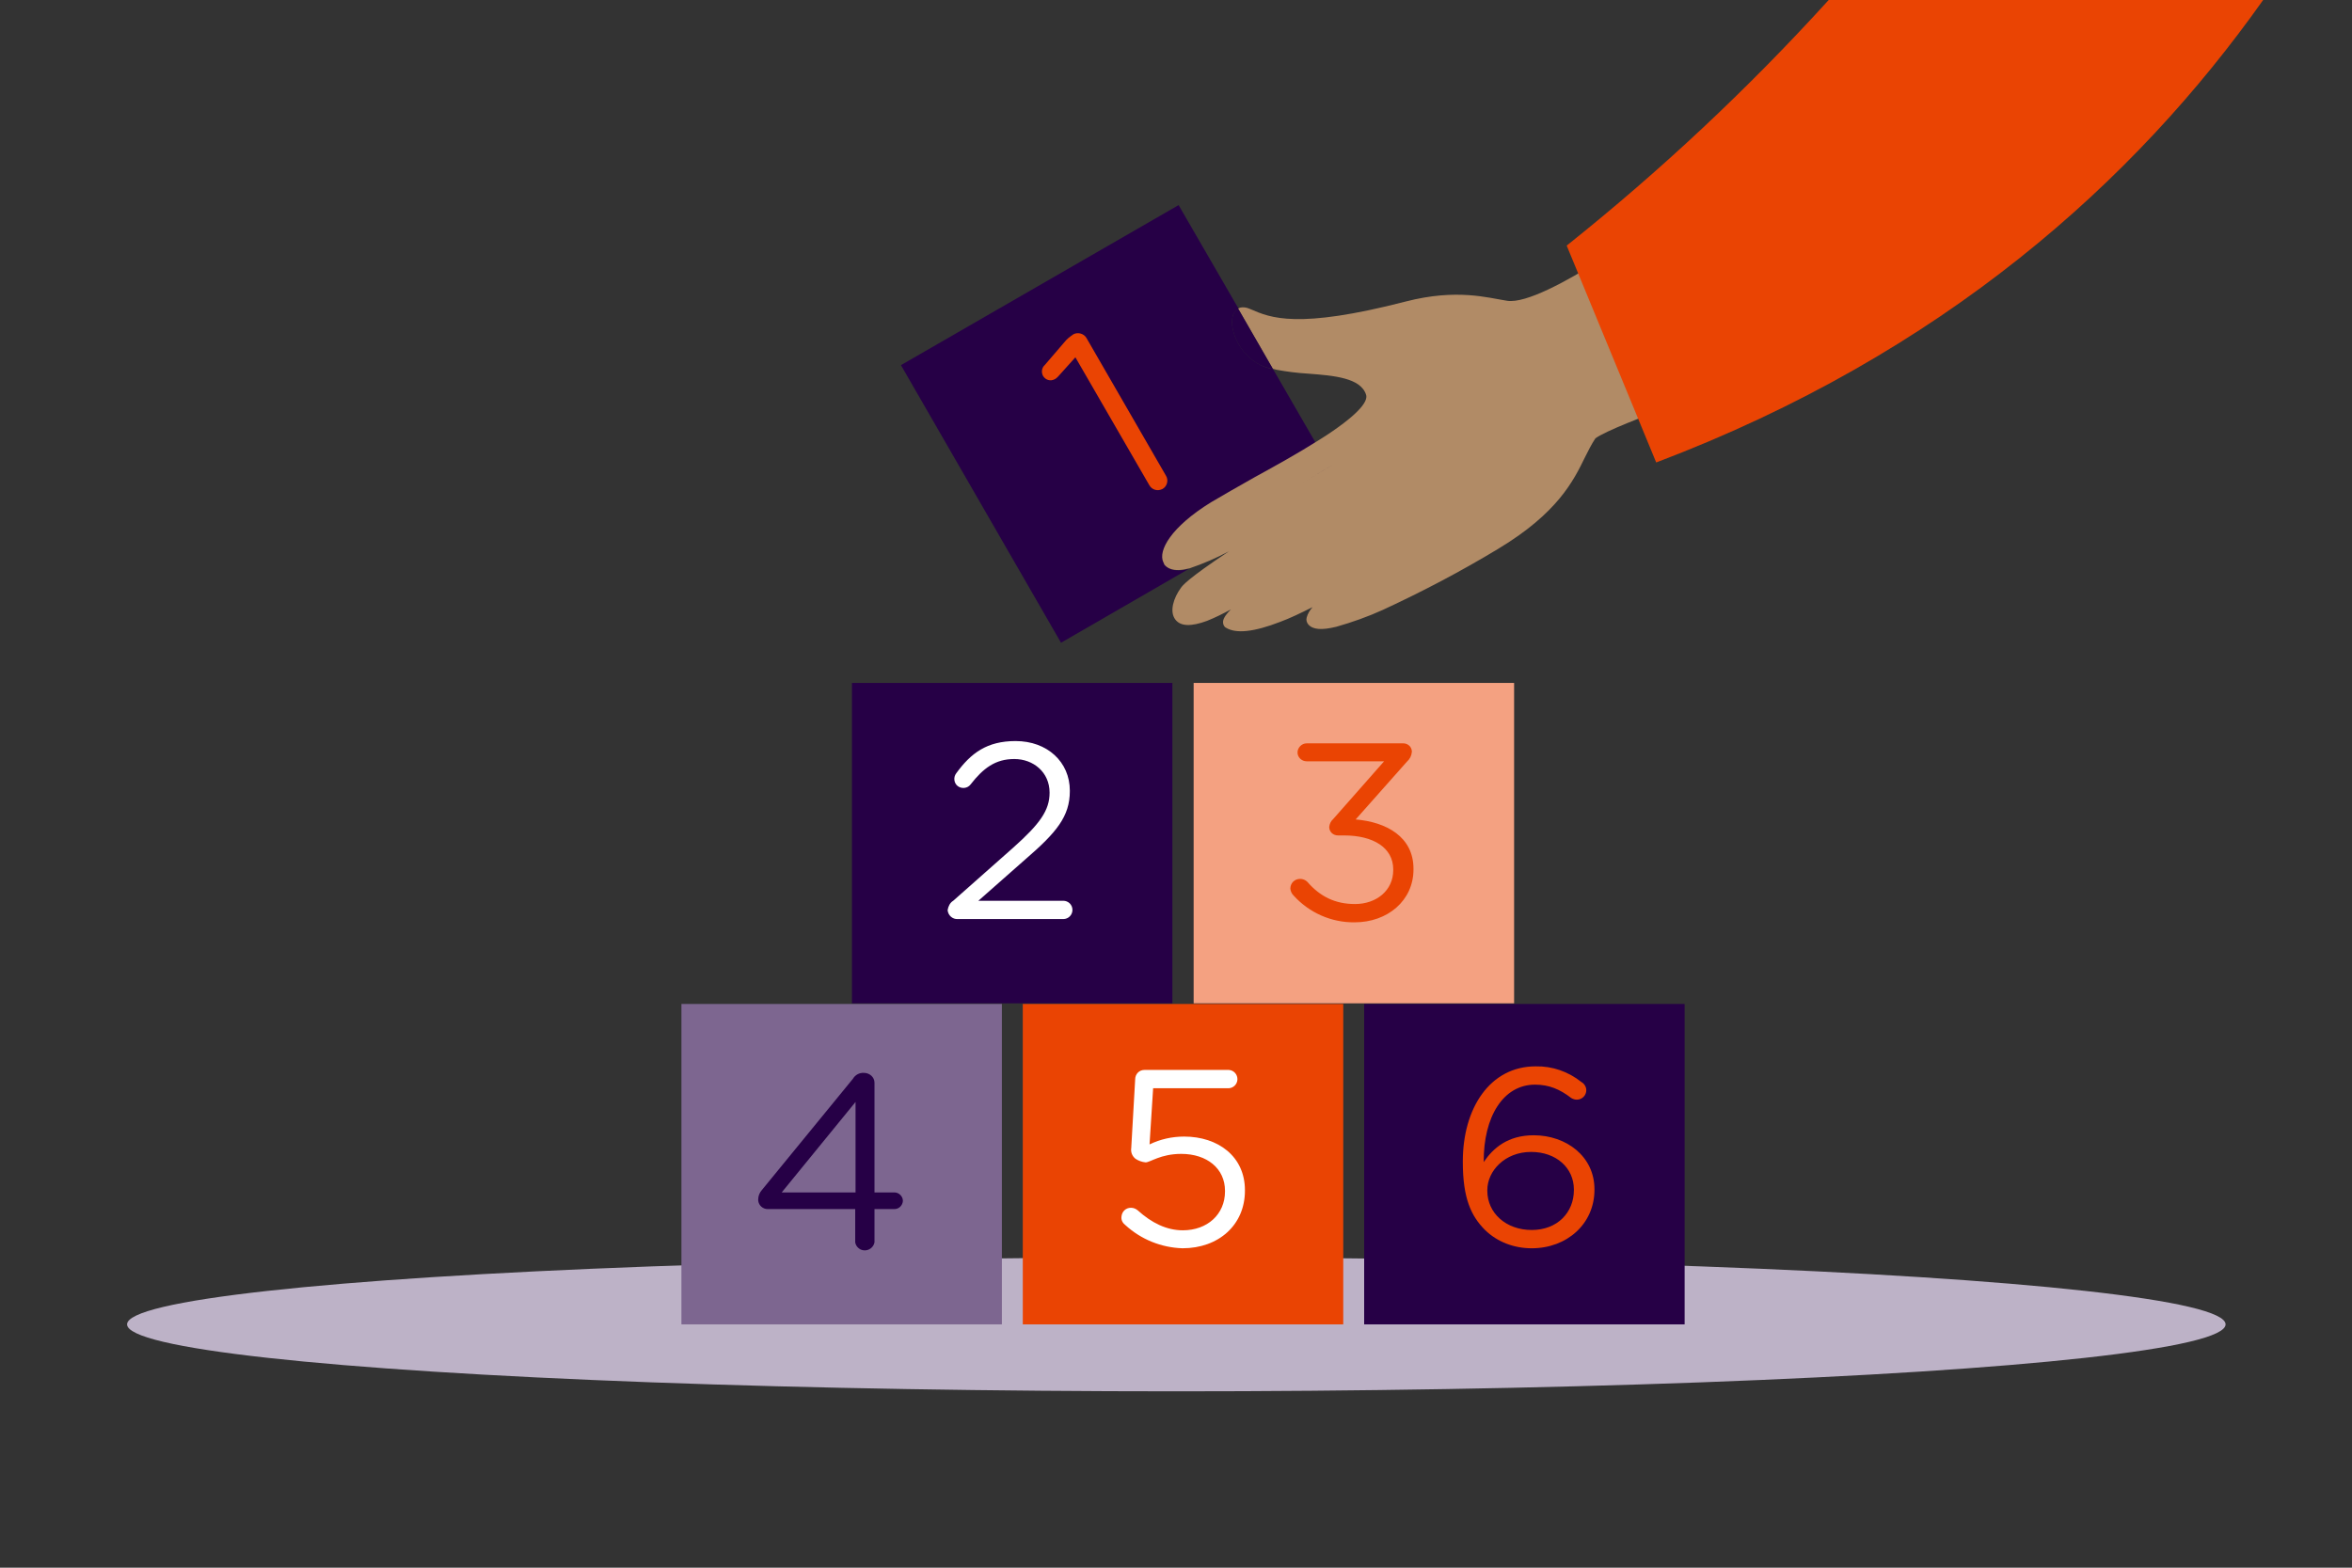 <?xml version="1.0" encoding="utf-8"?>
<!-- Generator: Adobe Illustrator 26.0.3, SVG Export Plug-In . SVG Version: 6.00 Build 0)  -->
<svg version="1.1" id="Artwork" xmlns="http://www.w3.org/2000/svg" xmlns:xlink="http://www.w3.org/1999/xlink" x="0px" y="0px"
	 viewBox="0 0 720 480" style="enable-background:new 0 0 720 480;" xml:space="preserve">
<rect x="0" y="0" width="720" height="480" fill="#333333" stroke="none"/>
<style type="text/css">
	.st0{clip-path:url(#SVGID_00000092434214201926392070000010573036292162787718_);}
	.st1{fill:#BDB2C7;}
	.st2{fill:#7D6690;}
	.st3{fill:#260046;}
	.st4{fill:#EA4403;}
	.st5{fill:#FFFFFF;}
	.st6{fill:#F4A181;}
	.st7{fill:#B18B66;}
</style>
<g>
	<defs>
		<rect id="SVGID_1_" width="720" height="480"/>
	</defs>
	<clipPath id="SVGID_00000023244368393904490380000017181380140721186974_">
		<use xlink:href="#SVGID_1_"  style="overflow:visible;"/>
	</clipPath>
	<g style="clip-path:url(#SVGID_00000023244368393904490380000017181380140721186974_);">
		<ellipse class="st1" cx="360.1" cy="405.5" rx="321.2" ry="20.5"/>
		<rect x="208.6" y="307.4" class="st2" width="98.1" height="98.1"/>
		<path class="st3" d="M261.9,370.2h-26.7c-1.6,0.1-3-1.1-3.1-2.7c0-0.1,0-0.1,0-0.2c0-1.1,0.4-2.1,1.1-2.9l27.9-34.1
			c0.7-1.2,2-1.9,3.4-1.8c1.7,0,3.2,1.3,3.2,3c0,0,0,0.1,0,0.1v33.5h6.1c1.4,0,2.6,1.2,2.6,2.6c-0.1,1.4-1.2,2.5-2.6,2.5h-6.1v10.2
			c-0.3,1.6-1.9,2.7-3.5,2.4c-1.2-0.2-2.2-1.2-2.4-2.4V370.2z M261.9,365.1v-27.7l-22.6,27.7H261.9z"/>
		<rect x="313.1" y="307.4" class="st4" width="98.1" height="98.1"/>
		<path class="st5" d="M344.5,375.1c-0.8-0.6-1.3-1.5-1.2-2.5c0.1-1.6,1.3-2.8,2.9-2.8c0.8,0,1.5,0.3,2.1,0.8
			c4.2,3.8,8.8,6.1,13.8,6.1c7.5,0,12.9-4.9,12.9-11.9v-0.2c0-6.8-5.5-11.3-13.4-11.3c-6.3,0-9.5,2.6-10.9,2.6
			c-1.1-0.1-2.2-0.5-3.1-1.1c-1-0.8-1.5-2-1.3-3.3l1.2-21c0-1.6,1.2-2.9,2.8-2.9c0,0,0.1,0,0.1,0h25.8c1.5,0.1,2.7,1.4,2.6,3
			c-0.1,1.4-1.2,2.5-2.6,2.6h-23.2l-1.1,17.2c3.3-1.6,6.9-2.4,10.6-2.4c10.4,0,18.6,6.1,18.6,16.4v0.2c0,10.4-8,17.6-19.1,17.6
			C355.5,382,349.3,379.5,344.5,375.1z"/>
		<rect x="417.6" y="307.4" class="st3" width="98.1" height="98.1"/>
		<path class="st4" d="M454.6,376.6c-4.3-4.3-6.8-9.8-6.8-20.8v-0.2c0-16.3,8.3-29.1,22.3-29.1c5.1-0.1,10,1.6,14,4.8
			c0.9,0.5,1.5,1.5,1.5,2.5c0,1.6-1.3,2.9-2.9,2.9c0,0,0,0,0,0c-0.6,0-1.2-0.2-1.7-0.5c-3.5-2.7-6.8-4.1-11.1-4.1
			c-9.7,0-15.8,9.8-15.7,23.7c2.9-4.3,7.4-8.2,15.3-8.2c10,0,18.6,6.5,18.6,16.5v0.2c0,10.4-8.4,17.9-19.2,17.9
			C463.5,382.2,458.4,380.3,454.6,376.6z M481.8,364.4v-0.2c0-6.6-5.4-11.5-13.1-11.5c-8,0-13.4,5.8-13.4,11.7v0.2
			c0,6.8,5.7,12,13.6,12S481.8,371.2,481.8,364.4L481.8,364.4z"/>
		<rect x="260.8" y="209.1" class="st3" width="98.1" height="98.1"/>
		<path class="st5" d="M291.8,275.8l18.3-16.2c8.3-7.4,11.2-11.5,11.2-16.9c0-6.3-5-10.3-10.8-10.3s-9.5,2.8-13.4,7.8
			c-0.9,1.2-2.7,1.4-3.9,0.5s-1.4-2.7-0.5-3.9l0,0c4.5-6.2,9.4-9.9,18.2-9.9c9.7,0,16.6,6.4,16.6,15.2v0.1c0,7.8-4.1,12.7-13.6,20.9
			l-14.4,12.7h26c1.5,0,2.8,1.2,2.8,2.8c0,1.5-1.2,2.8-2.8,2.8c0,0,0,0,0,0h-32.3c-1.6,0.1-2.9-1.1-3.1-2.6c0-0.1,0-0.1,0-0.2
			C290.3,277.5,290.8,276.4,291.8,275.8z"/>
		<rect x="365.4" y="209.1" class="st6" width="98.1" height="98.1"/>
		<path class="st4" d="M396,274.2c-0.6-0.6-0.9-1.3-1-2.1c0-1.7,1.3-3,3-3c0.8,0,1.6,0.3,2.2,0.9c3.9,4.5,8.5,6.8,14.6,6.8
			c6.5,0,11.7-4.1,11.7-10.4v-0.2c0-6.7-6.2-10.4-15-10.4h-1.9c-1.5,0-2.7-1.1-2.7-2.6c0.1-0.9,0.5-1.8,1.2-2.4l15.6-17.7H400
			c-1.5,0-2.8-1.2-2.8-2.7c0,0,0,0,0,0c0-1.5,1.3-2.8,2.8-2.8h29.3c1.5-0.1,2.8,0.9,2.9,2.4c0,0.1,0,0.1,0,0.2
			c-0.1,1.2-0.6,2.2-1.5,3L415,250.9c9.4,0.8,17.7,5.3,17.7,15.1v0.2c0,9.6-8,16.2-18,16.2C407.6,282.5,400.8,279.5,396,274.2z"/>
		<path class="st3" d="M377.6,96.1c-1.7,3.9,1.4,12.4,8.5,15.8c1.1,0.5,2.3,0.9,3.6,1.1l17.4,30.1l-50.6,29.7
			c0.8,1.1,2.7,2.6,7.4,1.4l-39.1,22.6l-49-85l85-49l18.4,31.8C378.5,95,377.9,95.5,377.6,96.1z"/>
		<path class="st7" d="M370.7,153.8c3.5-2.1,8.3-4.8,13.4-7.7c6.4-3.5,13.4-7.4,19.4-11.2c1.6-1,3.2-2,4.6-3
			c9.7-6.7,10.5-9.7,10.1-11c-1.6-5.2-9.8-5.9-17.8-6.5c-3.3-0.2-6.5-0.6-9.7-1.2c-0.4-0.1-0.8-0.2-1.1-0.3l-10.6-18.4
			c0.2-0.1,0.4-0.2,0.6-0.3c0.9-0.2,1.9-0.1,2.8,0.3l0.5,0.2c6,2.6,14.2,6.2,47.5-2.4c15.6-4,25.1-1.1,31-0.2
			c11.4,1.7,49.3-26.7,49.3-26.7c0.5-0.3,22.9,51.1,22.4,51.4c-0.1,0.1-38.4,12.9-44.7,17.4c-1.2,1.8-2.2,3.8-3.2,5.8
			c-3.5,7.2-8.4,17.1-26.5,28c-11.4,6.9-23.2,13.1-35.3,18.7c-4.6,2.1-9.4,3.8-14.3,5.2c-4.5,1.1-7.2,0.9-8.6-0.7
			c-0.5-0.6-0.7-1.4-0.5-2.1c0.3-1.2,1-2.3,1.8-3.2c-3.6,1.8-6.9,3.4-9.9,4.5c-8,3.1-13.5,3.7-16.6,1.8c-0.6-0.3-0.9-1-0.9-1.7
			c0-0.8,0.4-1.9,2.4-3.9c-2.4,1.3-4.8,2.5-7.3,3.5c-4.9,1.8-8.1,1.7-9.7-0.4c-1.9-2.5-0.5-6.7,1.7-9.7c0.5-0.7,1.8-2.6,14.7-11.2
			c-3.9,2.1-7.9,3.8-12,5.2l-0.5,0.1c-4.7,1.2-6.6-0.3-7.4-1.4l50.6-29.7l1-0.6l-51.5,30.3c-0.1-0.2-0.2-0.4-0.3-0.6
			C354.5,168.6,358.4,161.4,370.7,153.8z"/>
		<path class="st4" d="M329.2,109.4l-5.3,5.9c-0.3,0.3-0.6,0.6-1,0.8c-1.3,0.7-2.8,0.3-3.6-1c-0.6-1.1-0.4-2.5,0.5-3.3l6.1-7.1
			c0.7-0.9,1.6-1.6,2.5-2.2l0.1-0.1c1.4-0.8,3.3-0.3,4.1,1.1l24.3,42.1c0.9,1.4,0.4,3.3-1,4.1c0,0,0,0,0,0c-1.5,0.8-3.3,0.3-4.1-1.2
			L329.2,109.4z"/>
		<path class="st3" d="M386.1,111.9c-7.1-3.3-10.2-11.9-8.5-15.8c0.3-0.6,0.8-1.2,1.5-1.5l10.6,18.4
			C388.5,112.7,387.3,112.4,386.1,111.9z"/>
		<path class="st4" d="M479.6,75.2l27.4,66.4C594.9,108.3,653.6,55.4,692.8,0h-133C535.1,27.2,508.3,52.3,479.6,75.2z"/>
	</g>
</g>
</svg>
